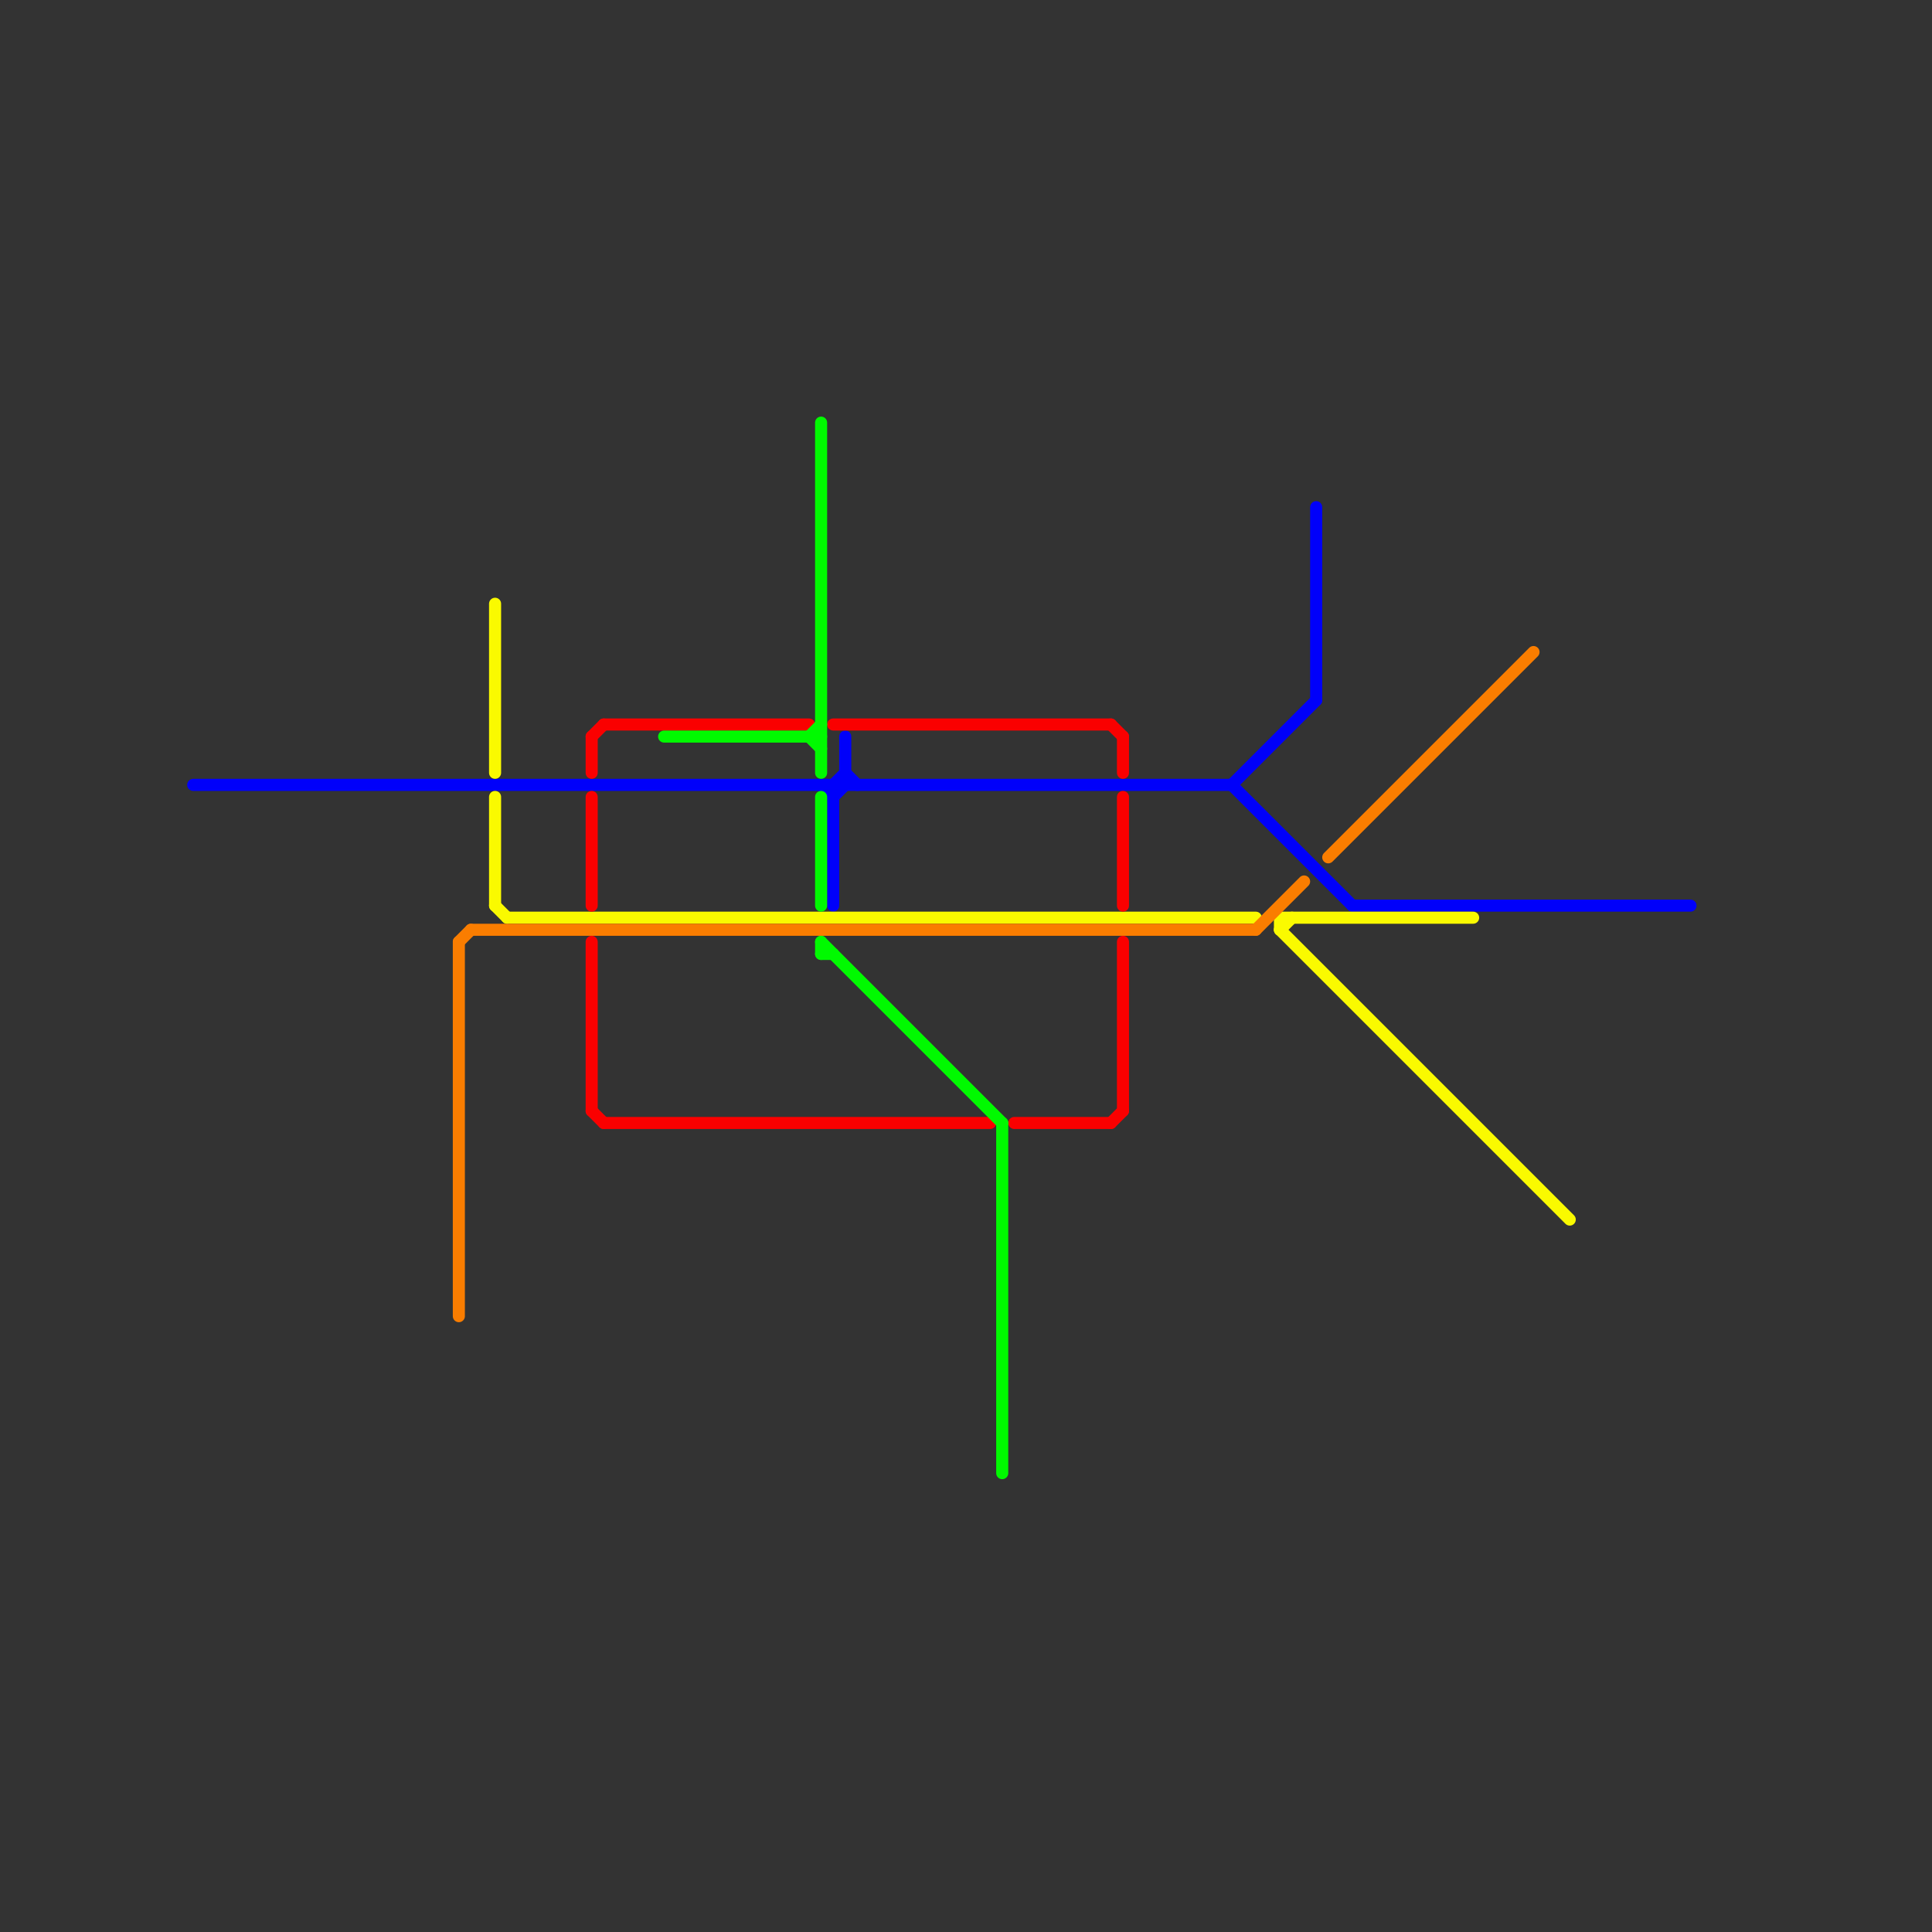 
<svg version="1.1" xmlns="http://www.w3.org/2000/svg" viewBox="0 0 160 160">
<rect x="0" y="0" width="160" height="160" fill="#333333" stroke="none"/>
<style>text { font: 1px Helvetica; font-weight: 600; white-space: pre; dominant-baseline: central; } line { stroke-width: 1; fill: none; stroke-linecap: round; stroke-linejoin: round; } .c0 { stroke: #0000fa } .c1 { stroke: #fafa00 } .c2 { stroke: #fa7d00 } .c3 { stroke: #fa0000 } .c4 { stroke: #00fa00 }</style><defs><g id="wm-xf"><circle r="1.2" fill="#000"/><circle r="0.9" fill="#fff"/><circle r="0.6" fill="#000"/><circle r="0.3" fill="#fff"/></g><g id="wm"><circle r="0.6" fill="#000"/><circle r="0.3" fill="#fff"/></g></defs><line class="c0" x1="69" y1="66" x2="70" y2="65"/><line class="c0" x1="69" y1="65" x2="70" y2="64"/><line class="c0" x1="102" y1="65" x2="112" y2="75"/><line class="c0" x1="70" y1="64" x2="71" y2="65"/><line class="c0" x1="70" y1="61" x2="70" y2="65"/><line class="c0" x1="68" y1="65" x2="69" y2="66"/><line class="c0" x1="112" y1="75" x2="140" y2="75"/><line class="c0" x1="69" y1="65" x2="69" y2="75"/><line class="c0" x1="102" y1="65" x2="109" y2="58"/><line class="c0" x1="16" y1="65" x2="102" y2="65"/><line class="c0" x1="109" y1="42" x2="109" y2="58"/><line class="c1" x1="106" y1="76" x2="122" y2="76"/><line class="c1" x1="41" y1="66" x2="41" y2="75"/><line class="c1" x1="106" y1="77" x2="107" y2="76"/><line class="c1" x1="42" y1="76" x2="104" y2="76"/><line class="c1" x1="106" y1="76" x2="106" y2="77"/><line class="c1" x1="106" y1="77" x2="130" y2="101"/><line class="c1" x1="41" y1="50" x2="41" y2="64"/><line class="c1" x1="41" y1="75" x2="42" y2="76"/><line class="c2" x1="38" y1="78" x2="39" y2="77"/><line class="c2" x1="110" y1="71" x2="127" y2="54"/><line class="c2" x1="39" y1="77" x2="104" y2="77"/><line class="c2" x1="38" y1="78" x2="38" y2="109"/><line class="c2" x1="104" y1="77" x2="108" y2="73"/><line class="c3" x1="49" y1="78" x2="49" y2="92"/><line class="c3" x1="49" y1="61" x2="49" y2="64"/><line class="c3" x1="50" y1="93" x2="82" y2="93"/><line class="c3" x1="92" y1="60" x2="93" y2="61"/><line class="c3" x1="93" y1="61" x2="93" y2="64"/><line class="c3" x1="84" y1="93" x2="92" y2="93"/><line class="c3" x1="93" y1="78" x2="93" y2="92"/><line class="c3" x1="49" y1="66" x2="49" y2="75"/><line class="c3" x1="49" y1="61" x2="50" y2="60"/><line class="c3" x1="49" y1="92" x2="50" y2="93"/><line class="c3" x1="50" y1="60" x2="67" y2="60"/><line class="c3" x1="93" y1="66" x2="93" y2="75"/><line class="c3" x1="69" y1="60" x2="92" y2="60"/><line class="c3" x1="92" y1="93" x2="93" y2="92"/><line class="c4" x1="55" y1="61" x2="68" y2="61"/><line class="c4" x1="68" y1="79" x2="69" y2="79"/><line class="c4" x1="83" y1="93" x2="83" y2="122"/><line class="c4" x1="67" y1="61" x2="68" y2="60"/><line class="c4" x1="68" y1="35" x2="68" y2="64"/><line class="c4" x1="68" y1="78" x2="68" y2="79"/><line class="c4" x1="67" y1="61" x2="68" y2="62"/><line class="c4" x1="68" y1="78" x2="83" y2="93"/><line class="c4" x1="68" y1="66" x2="68" y2="75"/>
</svg>
